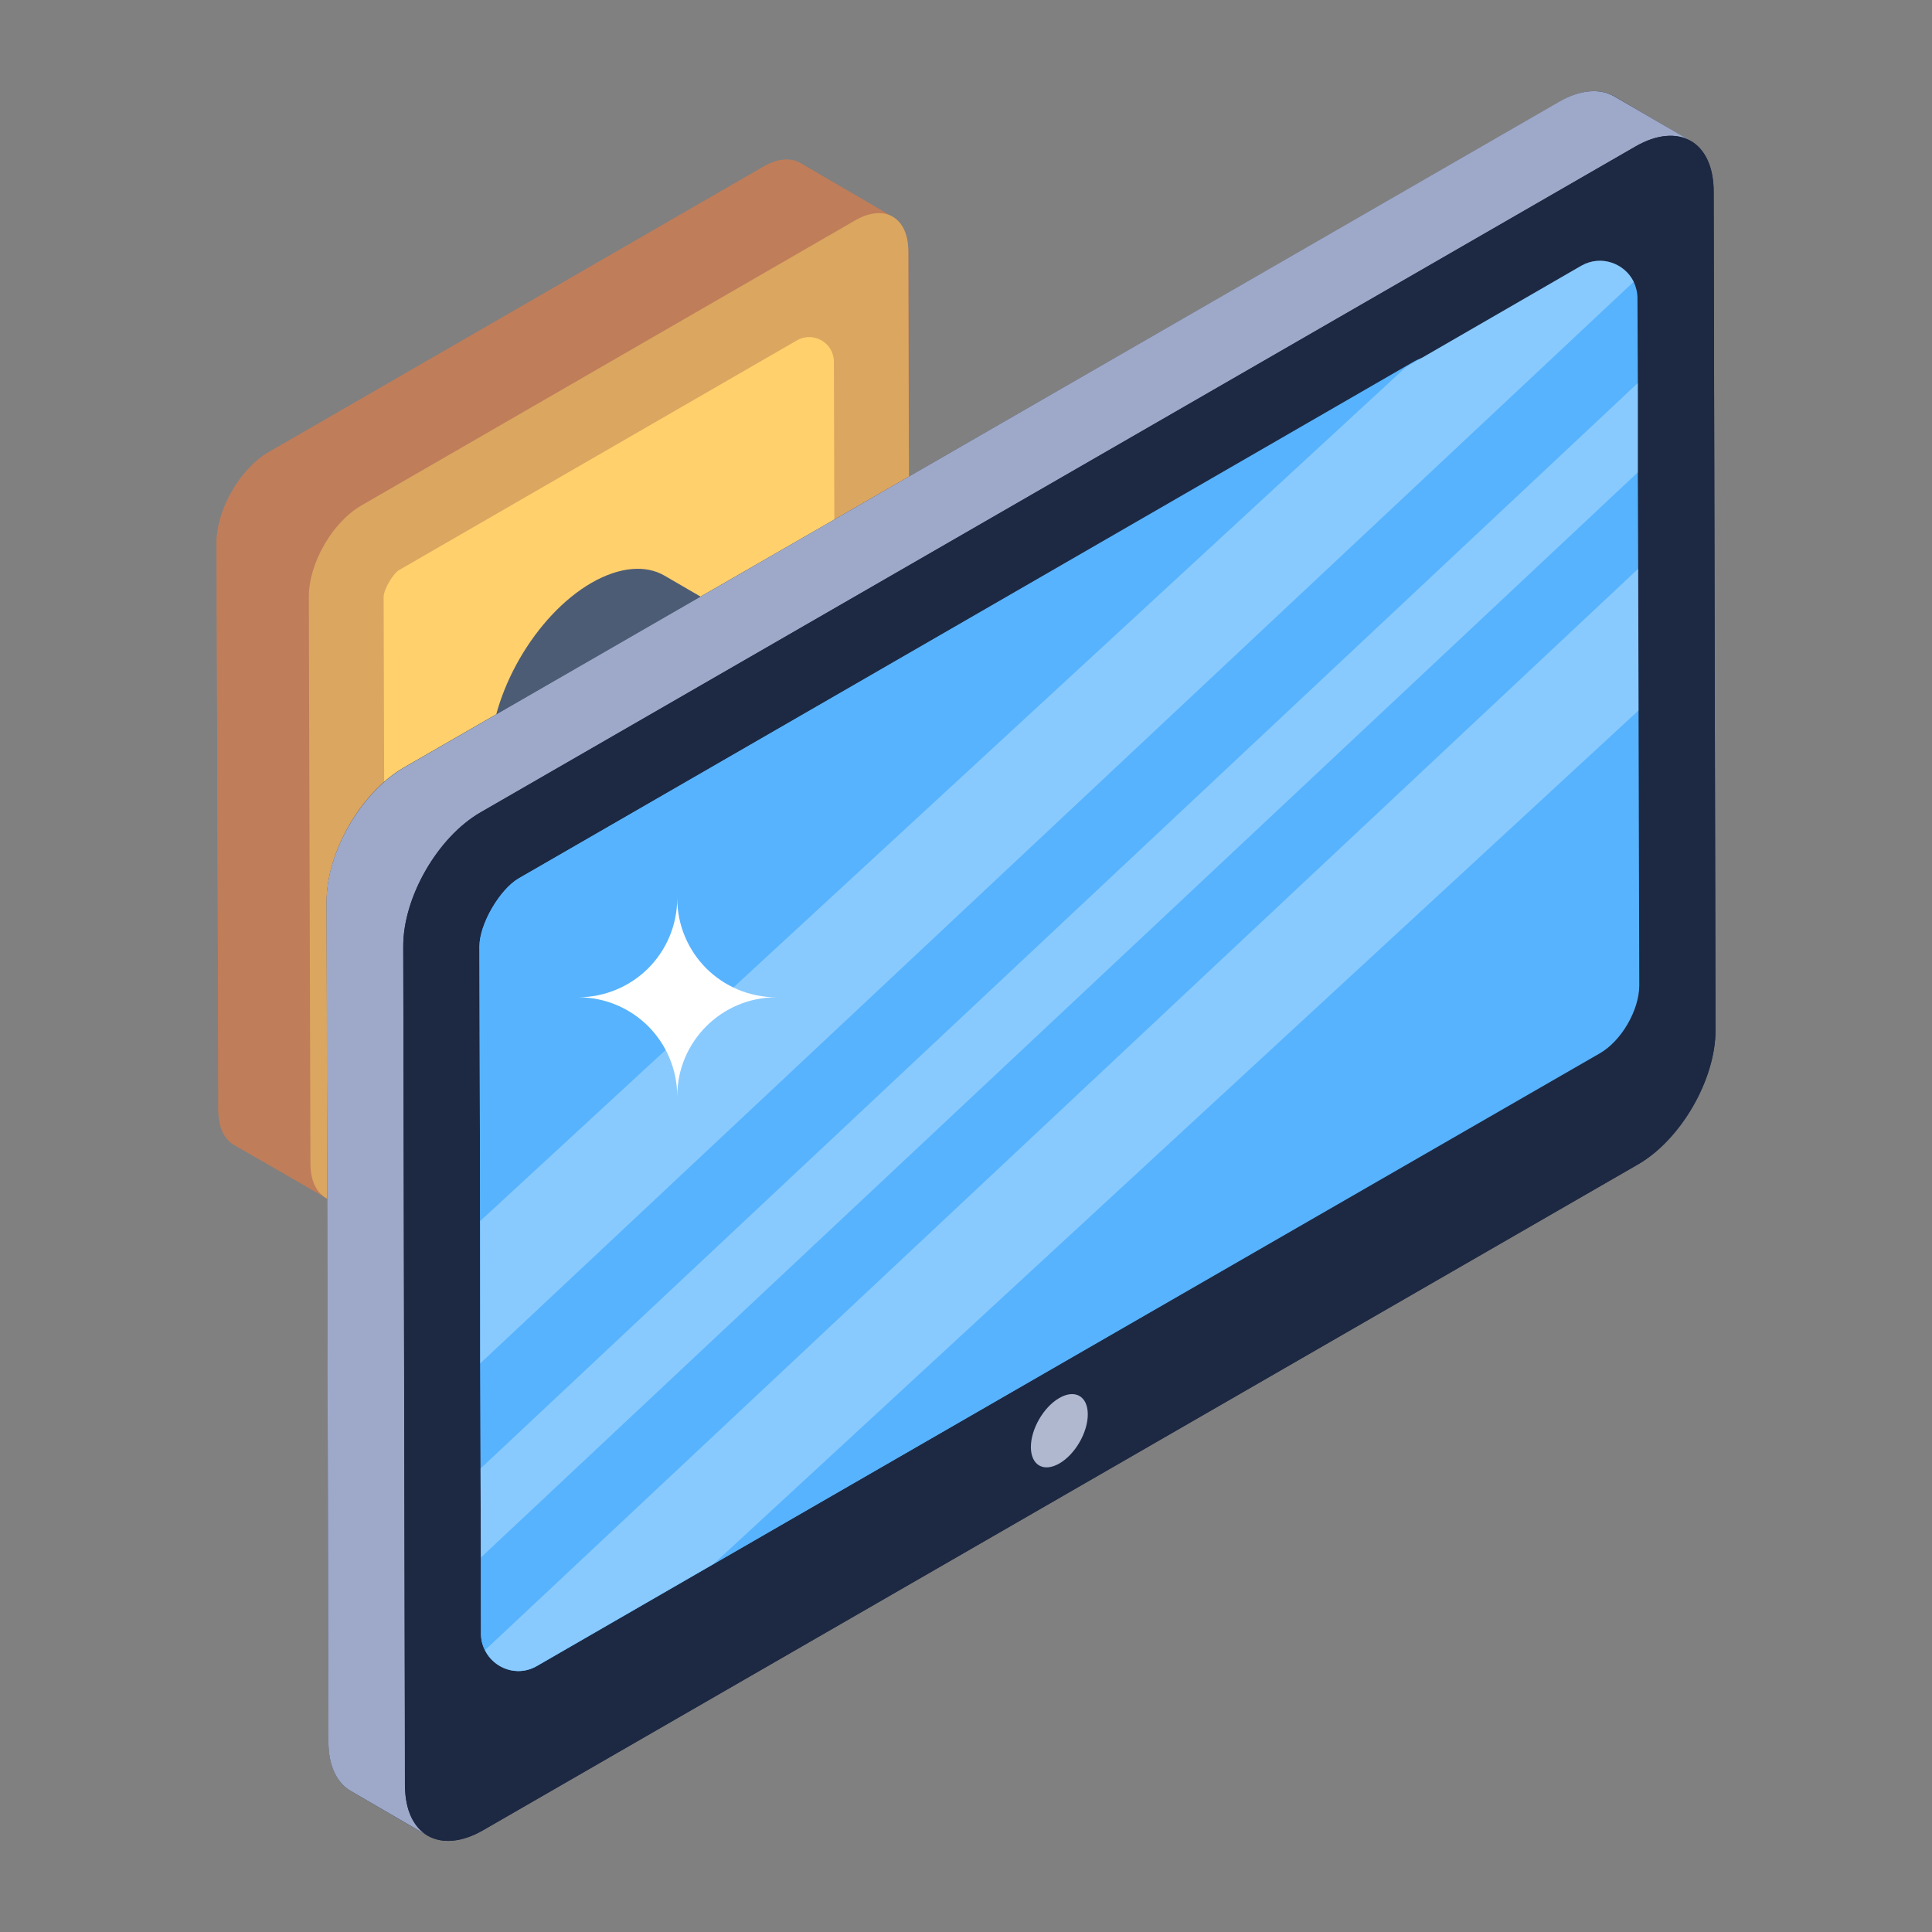 <svg id="Layer_1" enable-background="new 0 0 53 53" height="512" viewBox="0 0 53 53" width="512" xmlns="http://www.w3.org/2000/svg"><rect x="0" y="0" width="53" height="53" fill="#808080" stroke="none"/><g id="_x32_7"><g><g><g><g enable-background="new"><g><path d="m24.961 22.43c0 .93-.64 2.05-1.45 2.52l-13.54 7.82c-.41.24-.79.25-1.05.08-.02-.01-.04-.02-.06-.04l-2.45-1.41c-.26-.15-.42-.48-.42-.94l-.05-15.56c0-.92.64-2.05 1.45-2.51l13.54-7.81c.4-.24.77-.26 1.03-.1l2.47 1.44c.01 0 .02.01.02.01.28.14.46.48.47.96z" fill="#bf7d5a"/></g></g><g><g enable-background="new"><g><path d="m24.486 5.948c-.256-.154-.625-.133-1.025.103l-13.544 7.813c-.8.461-1.446 1.589-1.446 2.512l.041 15.554c.01.461.164.789.431.933l-2.532-1.461c-.256-.154-.42-.482-.42-.943l-.051-15.554c0-.923.646-2.051 1.456-2.512l13.534-7.813c.4-.236.769-.256 1.036-.103z" fill="#bf7d5a"/></g><g><path d="m23.459 6.046c.805-.465 1.455-.087 1.458.838l.044 15.548c.003.925-.643 2.052-1.449 2.516l-13.538 7.816c-.805.465-1.455.087-1.458-.838l-.044-15.548c-.003-.925.643-2.052 1.449-2.516z" fill="#dba660"/><path d="m10.524 16.372c.005-.203.25-.629.424-.734l10.912-6.3c.451-.26 1.015.064 1.016.585l.035 12.516c-.005.204-.25.63-.424.735l-10.911 6.299c-.451.26-1.015-.064-1.016-.585z" fill="#ffd06c"/></g></g></g></g><g><g enable-background="new"><g><path d="m32.256 23.946c-.508-.293-1.213-.258-1.988.198-1.557.895-2.796 3.055-2.788 4.827 0 .886.31 1.506.817 1.798l-14.039-8.148c-.499-.293-.809-.921-.817-1.807 0-1.772 1.239-3.932 2.788-4.827.783-.447 1.489-.49 1.996-.198z" fill="#4c5c75"/></g><g><path d="m30.265 24.142c1.549-.894 2.806-.178 2.811 1.595.005 1.78-1.243 3.943-2.793 4.837-1.549.894-2.8.175-2.805-1.605-.005-1.774 1.238-3.933 2.787-4.827z" fill="#bf7d5a"/></g></g></g></g><g><path d="m47.061 28.26c0 1.35-.95 3-2.12 3.68l-31.69 18.27c-.59.34-1.13.37-1.52.15l-2.11-1.23c-.38-.22-.61-.69-.61-1.36l-.05-23.03c-.01-1.35.94-3 2.11-3.68l31.7-18.26c.59-.35 1.12-.38 1.51-.16l2.03 1.19c.01.01.03.01.04.02.4.21.65.69.66 1.39z" fill="#1d2943"/><path d="m8.957 24.74c-.008-1.352.946-2.996 2.117-3.679l31.692-18.266c.593-.345 1.126-.375 1.517-.15l2.106 1.225c-.39-.225-.924-.195-1.517.143l-31.692 18.273c-1.171.676-2.125 2.328-2.117 3.679l.045 23.025c.008.676.24 1.141.623 1.367l-2.106-1.225c-.383-.218-.616-.691-.616-1.359z" fill="#9ea9c9"/><path d="m44.874 4.016c1.175-.678 2.132-.133 2.136 1.222l.051 23.026c.004 1.35-.947 2.997-2.122 3.675l-31.691 18.27c-1.175.678-2.132.133-2.135-1.217l-.051-23.026c-.004-1.355.947-3.002 2.122-3.68z" fill="#1d2943"/><path d="m13.153 25.962c-.002-.604.551-1.561 1.075-1.864l24.56-14.18c.682-.394 1.534.097 1.536.885l.045 18.851c.002.686-.483 1.527-1.077 1.87l-24.559 14.179c-.682.394-1.534-.097-1.536-.885z" fill="#57b3fe"/><path d="m44.97 27.026c0 .687-.492 1.528-1.077 1.866l-24.313 14.008-4.85 2.799c-.533.318-1.179.072-1.425-.431-.072-.133-.113-.287-.113-.451v-2.092l-.01-2.44-.01-2.881v-3.906l-.02-7.536c0-.605.554-1.558 1.077-1.866l24.344-14.028 4.809-2.779c.543-.308 1.189-.062 1.435.441.062.133.103.287.103.451l.01 2.327v2.45l.01 2.645.01 3.886z" fill="#57b3fe"/><g fill="#fff" opacity=".3"><path d="m44.816 7.729-31.644 29.674v-3.906l25.4-23.43 4.809-2.779c.543-.308 1.189-.062 1.435.441z"/><path d="m44.949 19.49-25.369 23.41-4.85 2.799c-.533.318-1.179.072-1.425-.431l31.634-29.664z"/><path d="m44.929 10.508v2.45l-31.736 29.767-.01-2.44z"/></g><path d="m29.058 38.352c.432-.25.782-.051.783.446.001.497-.346 1.098-.778 1.348s-.782.051-.783-.446c-.001-.497.346-1.098.778-1.348z" fill="#b0b8cf"/></g></g><path d="m21.298 27.358c-1.503 0-2.72 1.216-2.72 2.72 0-.75-.305-1.432-.795-1.925-.492-.49-1.174-.795-1.925-.795.75 0 1.432-.305 1.925-.795.49-.492.795-1.174.795-1.925 0 .75.305 1.432.795 1.925.492.49 1.174.795 1.925.795z" fill="#fff"/></g></svg>